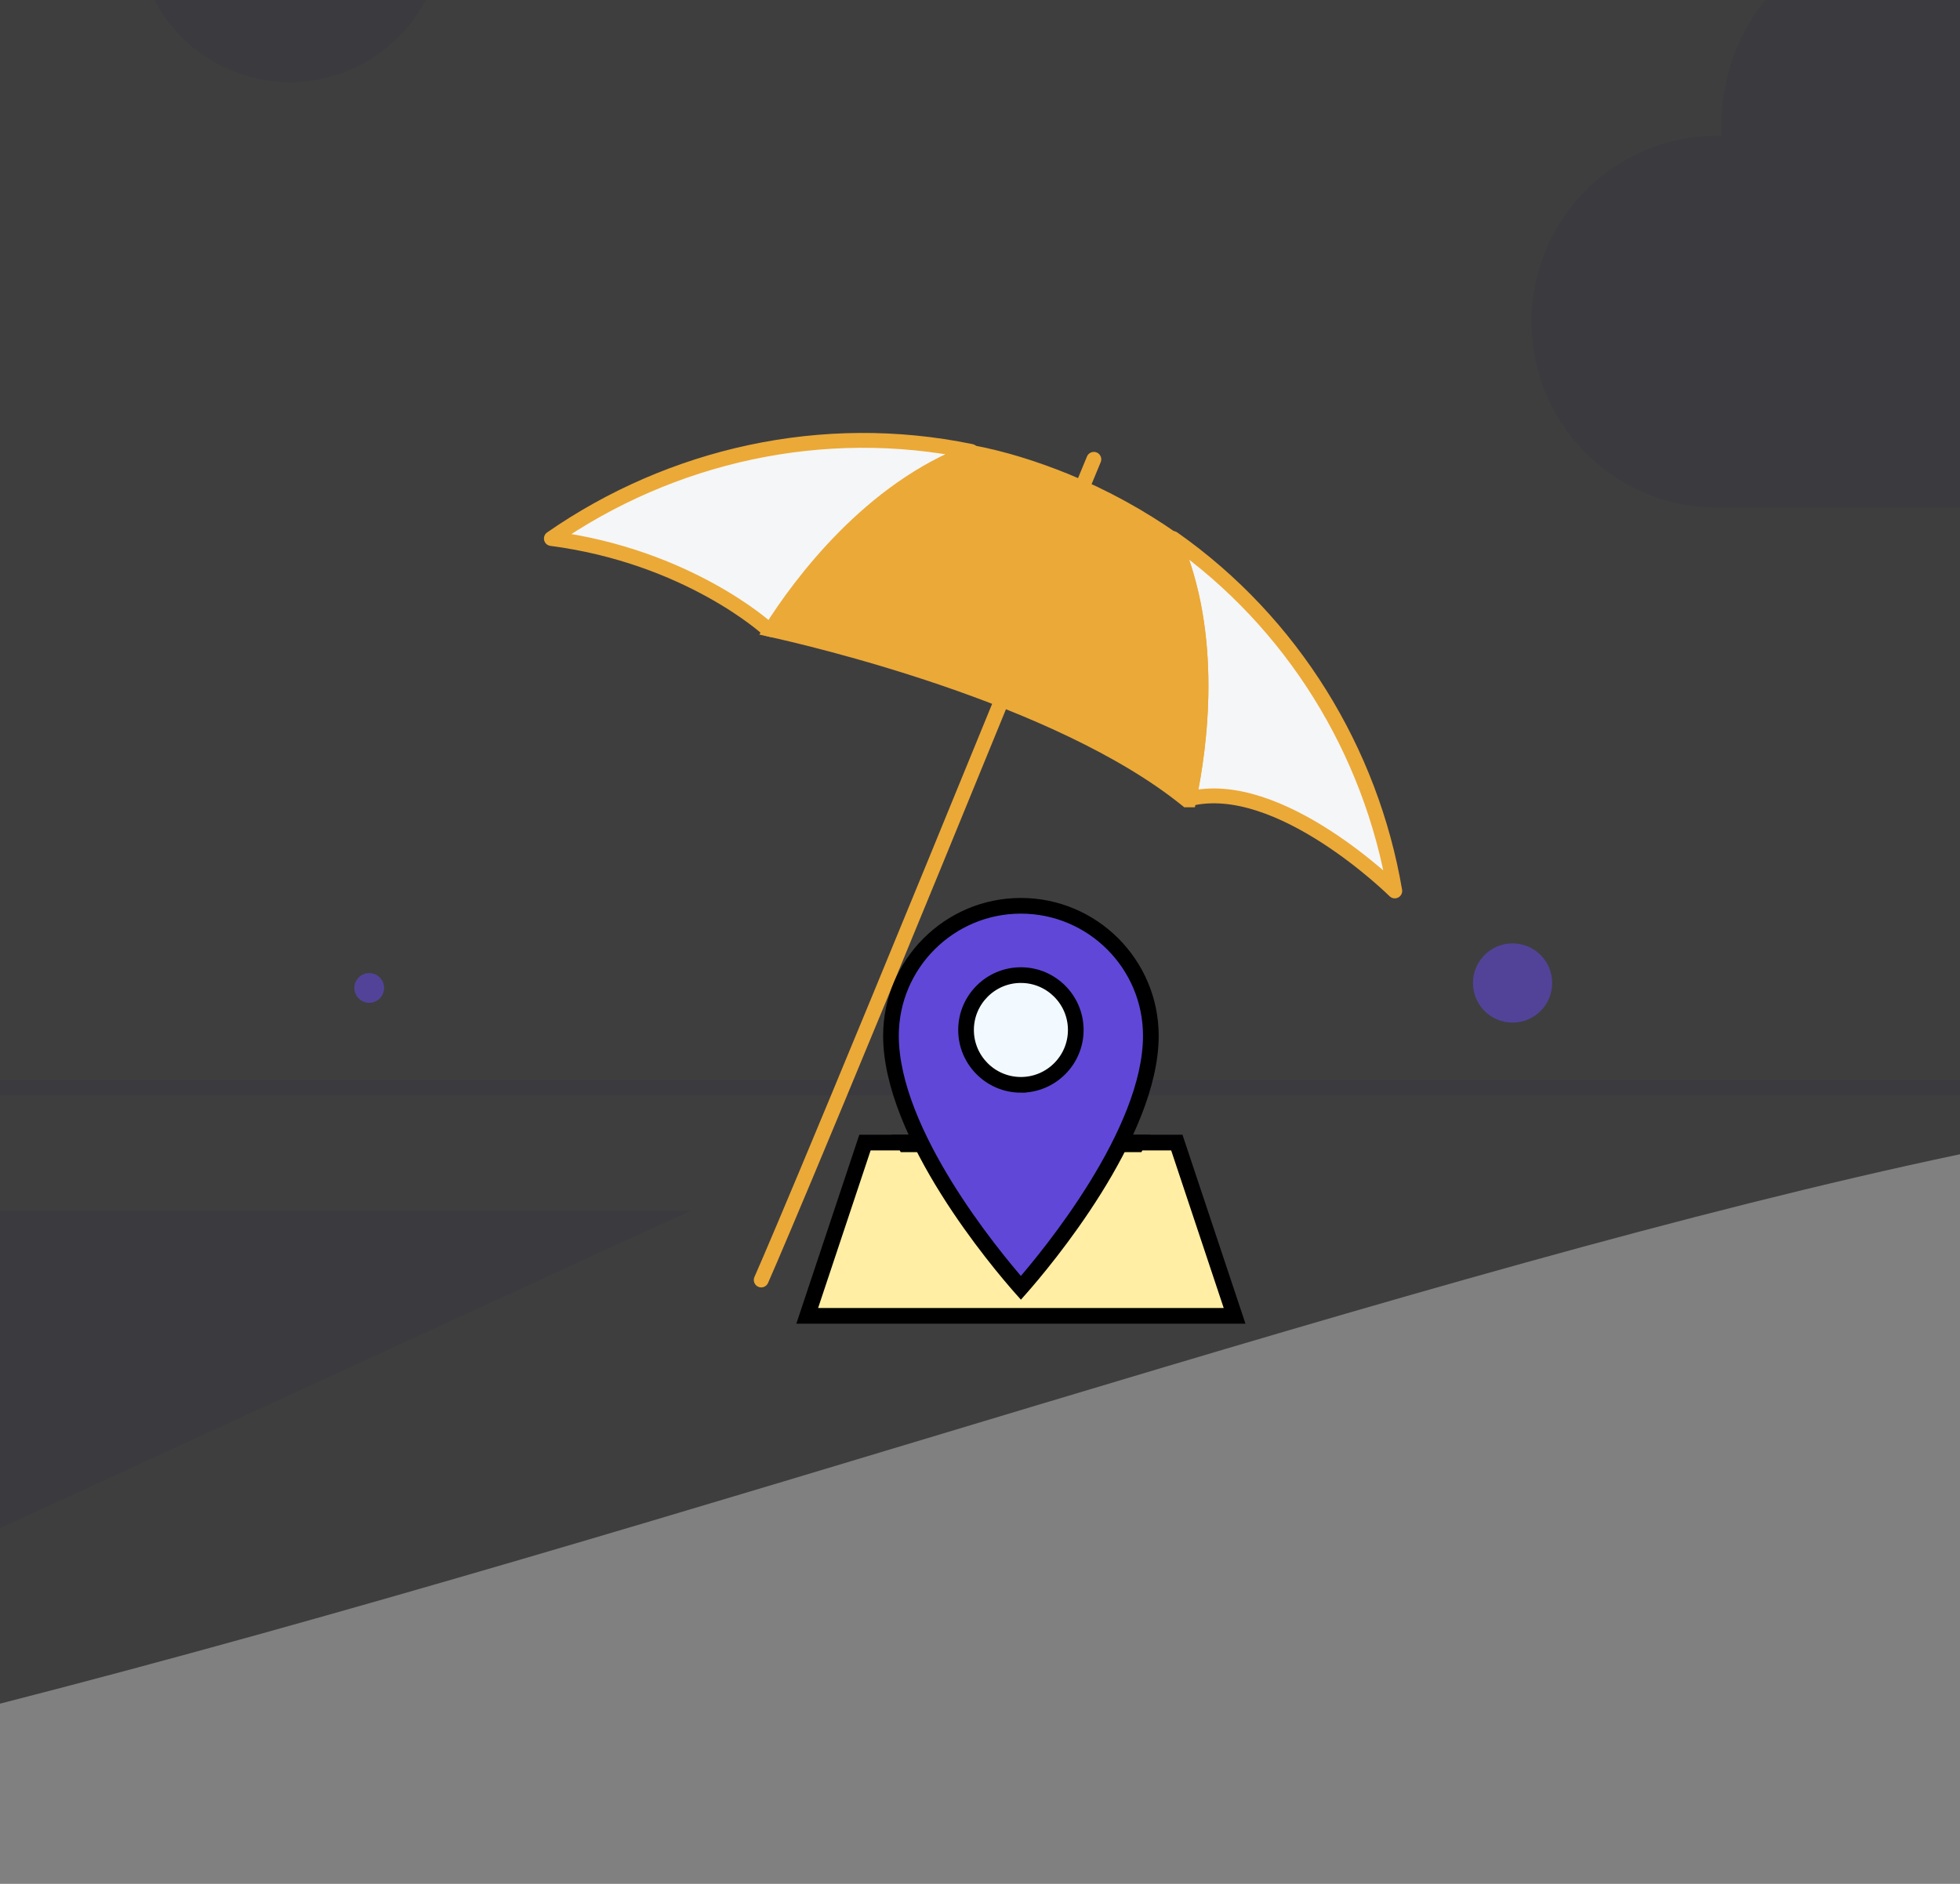 <svg xmlns="http://www.w3.org/2000/svg" xmlns:xlink="http://www.w3.org/1999/xlink" xml:space="preserve" width="198" height="190.3"><rect width="100%" height="100%" fill="#808080" stroke="none"/><defs><path id="a" d="M0 0h198v190.3H0z"/></defs><clipPath id="b"><use xlink:href="#a"/></clipPath><path fill="#121214" d="M198-45.7H0v217.8c69.9-17.9 143.8-44.1 198-55.5z" clip-path="url(#b)" opacity=".59"/><defs><path id="c" d="M198-45.7H0v217.8c69.9-17.9 143.8-44.1 198-55.5z"/></defs><clipPath id="e"><use xlink:href="#c"/></clipPath><path fill="none" stroke="#3a3a3f" stroke-linecap="round" stroke-linejoin="round" stroke-miterlimit="10" stroke-width="1.5" d="M202.8 109.9H-.2" clip-path="url(#e)"/><defs><path id="f" d="M198-45.7H0v217.8c69.9-17.9 143.8-44.1 198-55.5z"/></defs><clipPath id="g"><use xlink:href="#f"/></clipPath><path fill="#3a3a3f" d="M217.4 4.1c-1.6 0-3.1.2-4.6.5-3.1-7.2-10.3-12.3-18.6-12.3-11.2 0-20.3 9.1-20.3 20.3v1.1h-.4c-10.4 0-18.8 8.4-18.8 18.8s8.4 18.8 18.8 18.8h43.9c13 0 23.6-10.6 23.6-23.6S230.4 4.1 217.4 4.1" clip-path="url(#g)" opacity=".59"/><path fill="#f5f6f7" stroke="#eba937" stroke-linejoin="round" stroke-miterlimit="10" stroke-width="1.5" d="M120.1 80.7c9.1-2.3 20.8 9.3 20.8 9.3-2.4-14.1-10.3-27.1-22.4-35.6 4.3 9.7 2.7 21.1 1.6 26.3z" class="st5"/><path fill="#eba937" stroke="#eba937" stroke-miterlimit="10" stroke-width="1.5" d="M77.9 63.6c3.6.8 28.9 6.6 42 17.2h.2c1.1-5.3 2.7-16.6-1.6-26.3-3.3-2.3-6.9-4.3-10.8-5.9-3.2-1.3-6.4-2.3-9.6-2.9-10.3 3.7-17.3 13.2-20.2 17.9z"/><path fill="#f5f6f7" stroke="#eba937" stroke-linejoin="round" stroke-miterlimit="10" stroke-width="1.5" d="M77.5 63.5s.1 0 .4.1c2.9-4.6 10-14.2 20.2-18-15-3.1-30.3.4-42.4 8.8 13.8 1.8 21.8 9.1 21.8 9.1z" class="st5"/><path fill="none" stroke="#eba937" stroke-linecap="round" stroke-linejoin="round" stroke-miterlimit="10" stroke-width="1.5" d="M101.2 70.7c-20.4 49.9-24.3 58.6-24.3 58.6m32.4-80 1.2-2.9" class="st7"/><defs><path id="h" d="M198-45.7H0v217.8c69.9-17.9 143.8-44.1 198-55.5z"/></defs><clipPath id="i"><use xlink:href="#h"/></clipPath><circle cx="152.8" cy="99.3" r="4" fill="#6147d7" clip-path="url(#i)" opacity=".59"/><defs><path id="k" d="M198-45.7H0v217.8c69.9-17.9 143.8-44.1 198-55.5z"/></defs><clipPath id="l"><use xlink:href="#k"/></clipPath><circle cx="37.3" cy="99.8" r="1.5" fill="#6147d7" clip-path="url(#l)" opacity=".59"/><defs><path id="m" d="M198-45.7H0v217.8c69.9-17.9 143.8-44.1 198-55.5z"/></defs><clipPath id="n"><use xlink:href="#m"/></clipPath><circle cx="153.3" cy="-18.2" r="1.5" fill="#2189ff" clip-path="url(#n)"/><defs><path id="o" d="M198-45.7H0v217.8c69.9-17.9 143.8-44.1 198-55.5z"/></defs><clipPath id="p"><use xlink:href="#o"/></clipPath><circle cx="29.3" cy="-7.2" r="15.5" fill="#3a3a3f" clip-path="url(#p)" opacity=".59"/><defs><path id="q" d="M198-45.7H0v217.8c69.9-17.9 143.8-44.1 198-55.5z"/></defs><clipPath id="r"><use xlink:href="#q"/></clipPath><path fill="#3a3a3f" d="M-5.2 122.3h75l-87 40z" clip-path="url(#r)" opacity=".59"/><path fill="#ffeea3" stroke="null" d="M118.885 115.422H87.38l-5.834 17.502h43.173z"/><path fill="#ba9b48" stroke="null" d="M125.124 133.216H81.14l6.029-18.086h31.925zm-43.173-.583h42.363l-5.64-16.92H87.59z"/><path fill="#ffeea3" stroke="null" d="M114.999 115.889H91.291l-.41-.759h24.503z" opacity=".5"/><path fill="#6147d7" stroke="null" d="M103.131 130.096c-2.208-2.496-13.126-15.357-13.126-25.468 0-7.238 5.889-13.126 13.127-13.126s13.127 5.888 13.127 13.127c0 10.06-10.92 22.962-13.128 25.467z"/><path fill="#523ac9" stroke="null" d="m103.132 130.536-.22-.247c-2.203-2.492-13.198-15.438-13.198-25.66 0-7.4 6.02-13.42 13.418-13.42s13.419 6.02 13.419 13.42c0 10.174-10.997 23.16-13.201 25.66zm0-38.743c-7.077 0-12.835 5.758-12.835 12.836 0 9.712 10.23 22.045 12.834 25.025 2.602-2.989 12.836-15.359 12.836-25.025 0-7.078-5.757-12.836-12.835-12.836z"/><path fill="#f2faff" stroke="null" d="M103.132 109.588c-3.055 0-5.542-2.486-5.542-5.543s2.487-5.542 5.542-5.542 5.543 2.486 5.543 5.542-2.487 5.543-5.543 5.543z"/><path fill="#231275" stroke="null" d="M103.132 109.88c-3.217 0-5.834-2.618-5.834-5.835s2.617-5.834 5.834-5.834 5.834 2.617 5.834 5.834-2.617 5.834-5.834 5.834zm0-11.086c-2.895 0-5.25 2.356-5.25 5.251s2.355 5.25 5.25 5.25 5.251-2.355 5.251-5.25-2.356-5.25-5.25-5.25z"/></svg>
